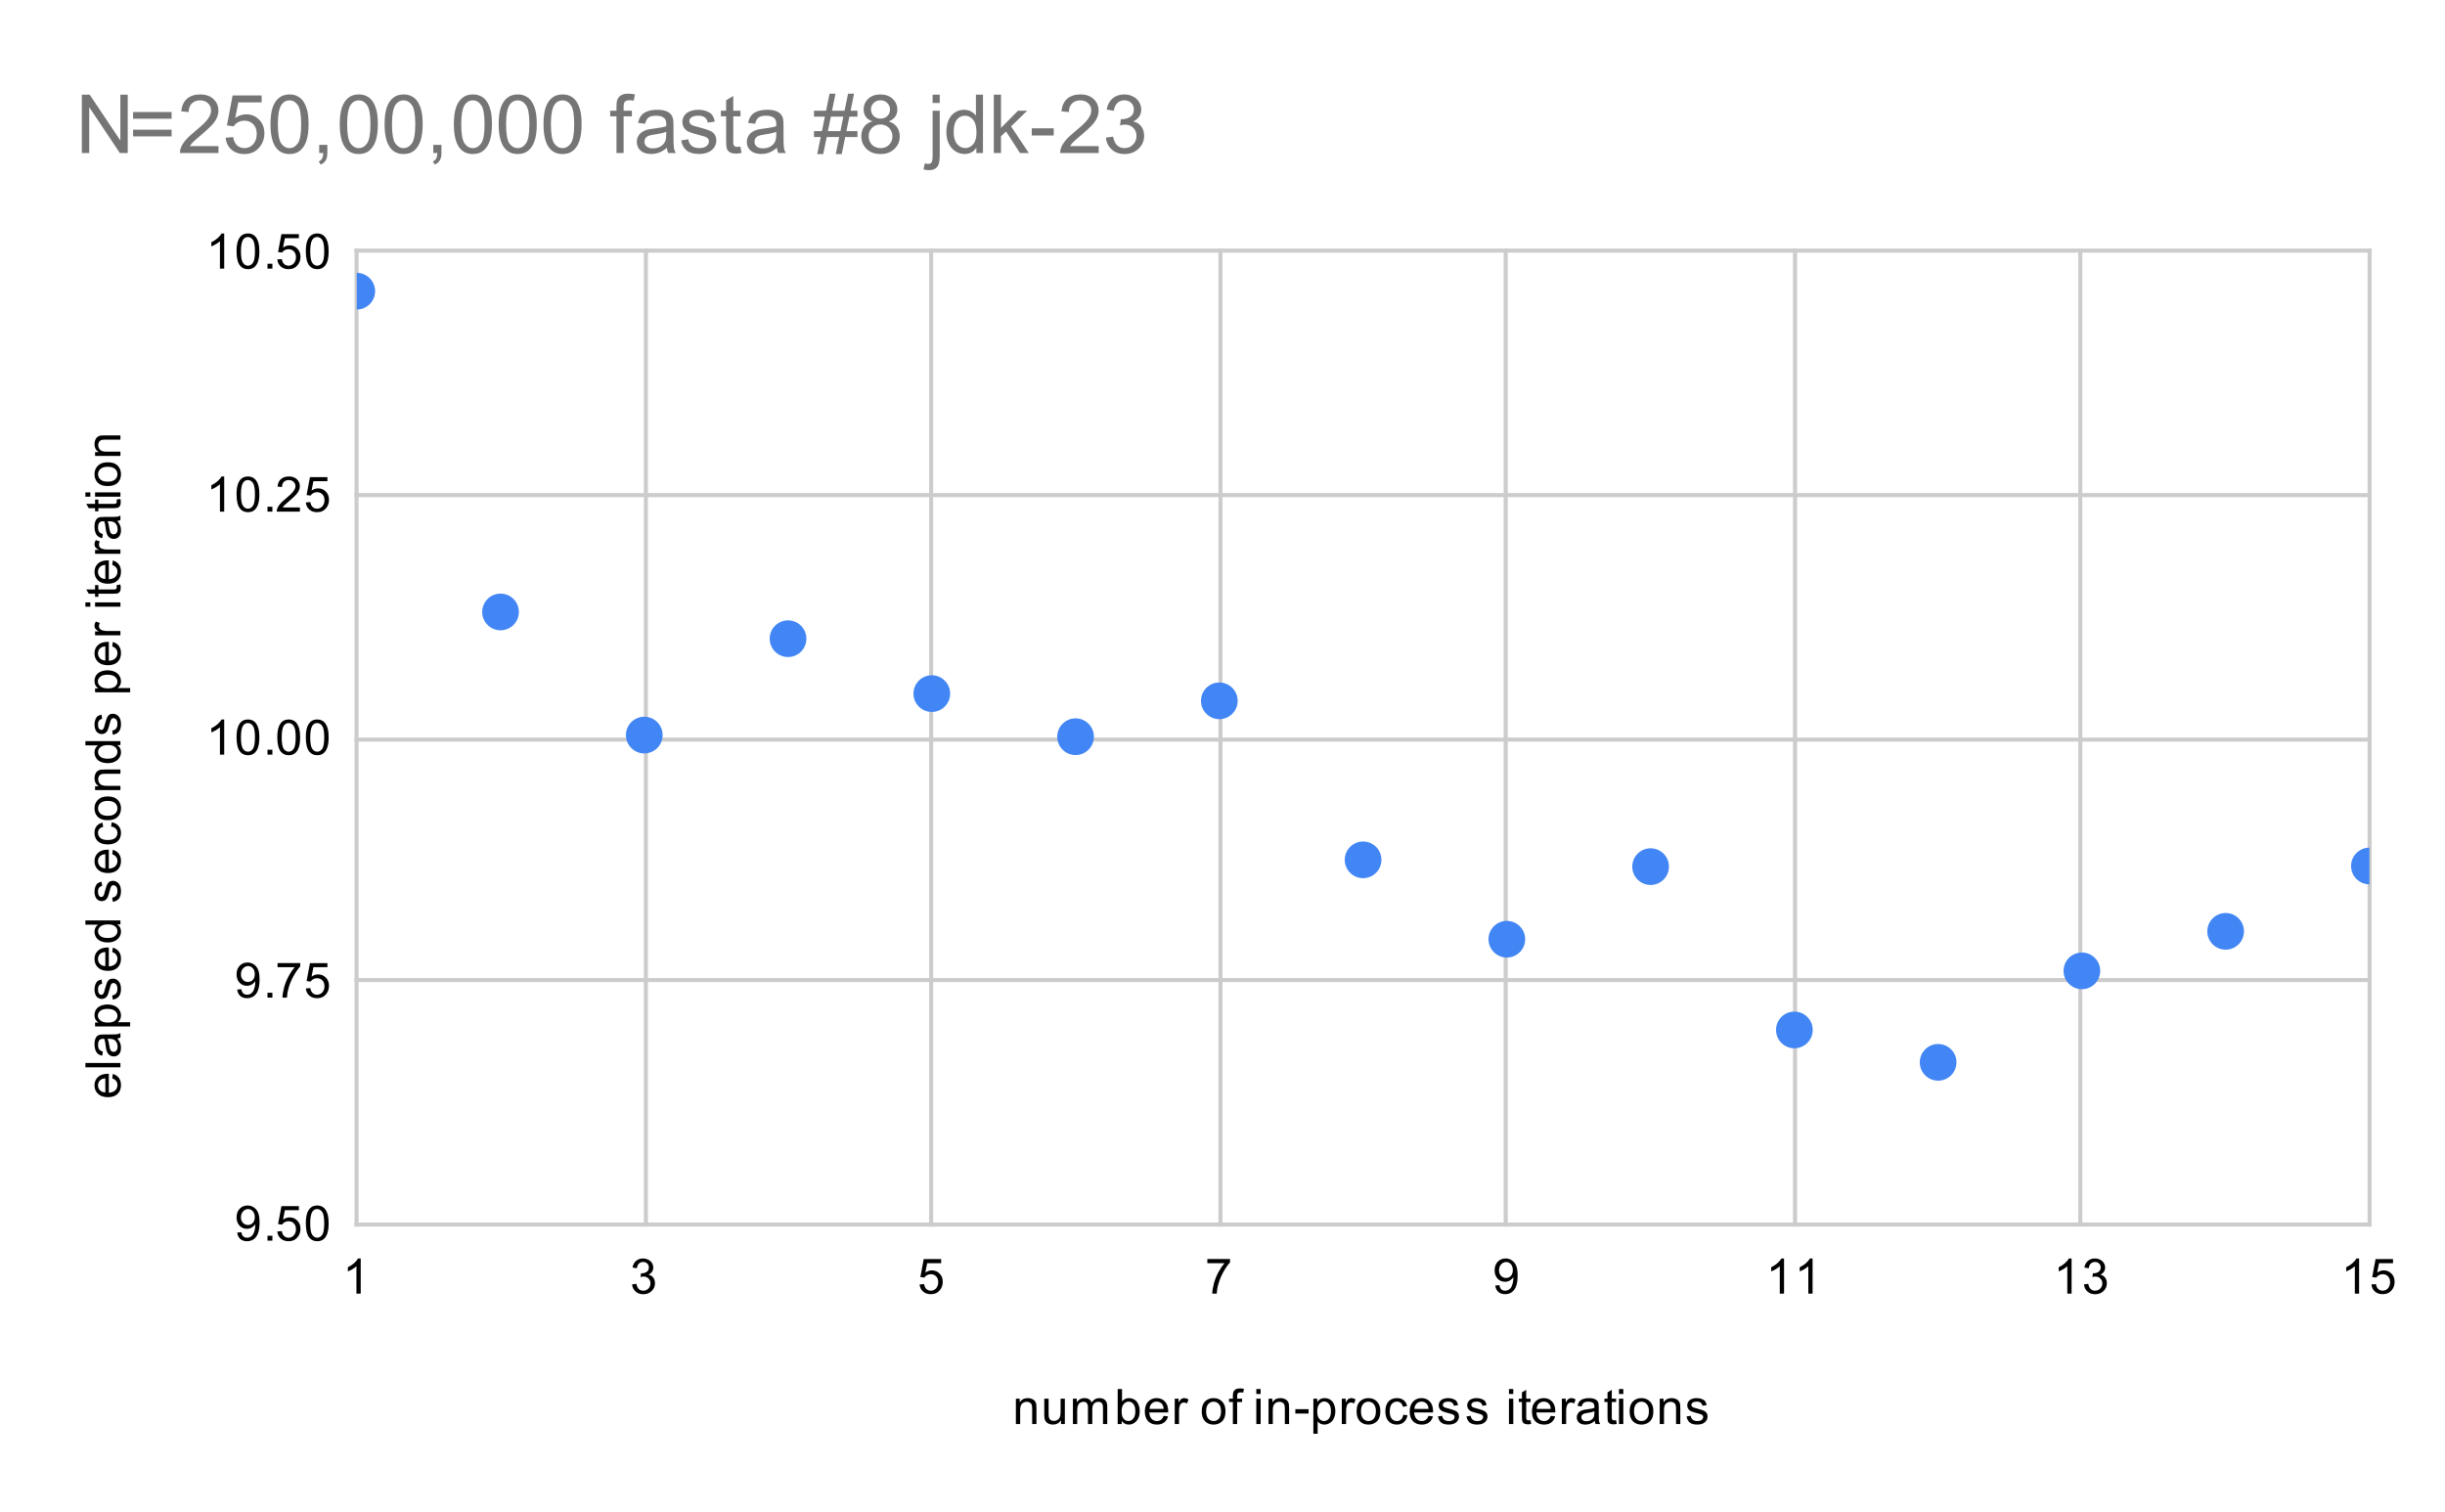 <svg version="1.1" viewBox="0.0 0.0 600.0 371.0" fill="none" stroke="none" stroke-linecap="square" stroke-miterlimit="10" width="600" height="371" xmlns:xlink="http://www.w3.org/1999/xlink" xmlns="http://www.w3.org/2000/svg"><path fill="#ffffff" d="M0 0L600.0 0L600.0 371.0L0 371.0L0 0Z" fill-rule="nonzero"/><path stroke="#cccccc" stroke-width="1.0" stroke-linecap="butt" d="M87.5 61.5L87.5 300.5" fill-rule="nonzero"/><path stroke="#cccccc" stroke-width="1.0" stroke-linecap="butt" d="M158.5 61.5L158.5 300.5" fill-rule="nonzero"/><path stroke="#cccccc" stroke-width="1.0" stroke-linecap="butt" d="M228.5 61.5L228.5 300.5" fill-rule="nonzero"/><path stroke="#cccccc" stroke-width="1.0" stroke-linecap="butt" d="M299.5 61.5L299.5 300.5" fill-rule="nonzero"/><path stroke="#cccccc" stroke-width="1.0" stroke-linecap="butt" d="M369.5 61.5L369.5 300.5" fill-rule="nonzero"/><path stroke="#cccccc" stroke-width="1.0" stroke-linecap="butt" d="M440.5 61.5L440.5 300.5" fill-rule="nonzero"/><path stroke="#cccccc" stroke-width="1.0" stroke-linecap="butt" d="M510.5 61.5L510.5 300.5" fill-rule="nonzero"/><path stroke="#cccccc" stroke-width="1.0" stroke-linecap="butt" d="M581.5 61.5L581.5 300.5" fill-rule="nonzero"/><path stroke="#cccccc" stroke-width="1.0" stroke-linecap="butt" d="M87.5 300.5L581.5 300.5" fill-rule="nonzero"/><path stroke="#cccccc" stroke-width="1.0" stroke-linecap="butt" d="M87.5 240.5L581.5 240.5" fill-rule="nonzero"/><path stroke="#cccccc" stroke-width="1.0" stroke-linecap="butt" d="M87.5 181.5L581.5 181.5" fill-rule="nonzero"/><path stroke="#cccccc" stroke-width="1.0" stroke-linecap="butt" d="M87.5 121.5L581.5 121.5" fill-rule="nonzero"/><path stroke="#cccccc" stroke-width="1.0" stroke-linecap="butt" d="M87.5 61.5L581.5 61.5" fill-rule="nonzero"/><path stroke="#000000" stroke-width="1.0" stroke-linecap="butt" stroke-opacity="0.0" d="M87.5 280.5L581.5 280.5" fill-rule="nonzero"/><path stroke="#000000" stroke-width="1.0" stroke-linecap="butt" stroke-opacity="0.0" d="M87.5 260.5L581.5 260.5" fill-rule="nonzero"/><path stroke="#000000" stroke-width="1.0" stroke-linecap="butt" stroke-opacity="0.0" d="M87.5 220.5L581.5 220.5" fill-rule="nonzero"/><path stroke="#000000" stroke-width="1.0" stroke-linecap="butt" stroke-opacity="0.0" d="M87.5 201.5L581.5 201.5" fill-rule="nonzero"/><path stroke="#000000" stroke-width="1.0" stroke-linecap="butt" stroke-opacity="0.0" d="M87.5 161.5L581.5 161.5" fill-rule="nonzero"/><path stroke="#000000" stroke-width="1.0" stroke-linecap="butt" stroke-opacity="0.0" d="M87.5 141.5L581.5 141.5" fill-rule="nonzero"/><path stroke="#000000" stroke-width="1.0" stroke-linecap="butt" stroke-opacity="0.0" d="M87.5 101.5L581.5 101.5" fill-rule="nonzero"/><path stroke="#000000" stroke-width="1.0" stroke-linecap="butt" stroke-opacity="0.0" d="M87.5 81.5L581.5 81.5" fill-rule="nonzero"/><clipPath id="id_0"><path d="M87.55 61.917L581.45 61.917L581.45 300.45L87.55 300.45L87.55 61.917Z" clip-rule="nonzero"/></clipPath><path fill="#4285f4" clip-path="url(#id_0)" d="M92.05 71.458C92.05 73.943 90.035 75.958 87.55 75.958C85.065 75.958 83.05 73.943 83.05 71.458C83.05 68.973 85.065 66.958 87.55 66.958C90.035 66.958 92.05 68.973 92.05 71.458Z" fill-rule="nonzero"/><path fill="#4285f4" clip-path="url(#id_0)" d="M127.329 150.174C127.329 152.659 125.314 154.674 122.829 154.674C120.343 154.674 118.329 152.659 118.329 150.174C118.329 147.689 120.343 145.674 122.829 145.674C125.314 145.674 127.329 147.689 127.329 150.174Z" fill-rule="nonzero"/><path fill="#4285f4" clip-path="url(#id_0)" d="M162.607 180.388C162.607 182.874 160.592 184.888 158.107 184.888C155.622 184.888 153.607 182.874 153.607 180.388C153.607 177.903 155.622 175.888 158.107 175.888C160.592 175.888 162.607 177.903 162.607 180.388Z" fill-rule="nonzero"/><path fill="#4285f4" clip-path="url(#id_0)" d="M197.886 156.734C197.886 159.219 195.871 161.234 193.386 161.234C190.9 161.234 188.886 159.219 188.886 156.734C188.886 154.248 190.9 152.234 193.386 152.234C195.871 152.234 197.886 154.248 197.886 156.734Z" fill-rule="nonzero"/><path fill="#4285f4" clip-path="url(#id_0)" d="M233.164 170.211C233.164 172.696 231.15 174.711 228.664 174.711C226.179 174.711 224.164 172.696 224.164 170.211C224.164 167.726 226.179 165.711 228.664 165.711C231.15 165.711 233.164 167.726 233.164 170.211Z" fill-rule="nonzero"/><path fill="#4285f4" clip-path="url(#id_0)" d="M268.443 180.786C268.443 183.271 266.428 185.286 263.943 185.286C261.458 185.286 259.443 183.271 259.443 180.786C259.443 178.3 261.458 176.286 263.943 176.286C266.428 176.286 268.443 178.3 268.443 180.786Z" fill-rule="nonzero"/><path fill="#4285f4" clip-path="url(#id_0)" d="M303.721 171.983C303.721 174.468 301.707 176.483 299.221 176.483C296.736 176.483 294.721 174.468 294.721 171.983C294.721 169.497 296.736 167.483 299.221 167.483C301.707 167.483 303.721 169.497 303.721 171.983Z" fill-rule="nonzero"/><path fill="#4285f4" clip-path="url(#id_0)" d="M339.0 211.0C339.0 213.485 336.985 215.5 334.5 215.5C332.015 215.5 330.0 213.485 330.0 211.0C330.0 208.515 332.015 206.5 334.5 206.5C336.985 206.5 339.0 208.515 339.0 211.0Z" fill-rule="nonzero"/><path fill="#4285f4" clip-path="url(#id_0)" d="M374.279 230.48C374.279 232.965 372.264 234.98 369.779 234.98C367.293 234.98 365.279 232.965 365.279 230.48C365.279 227.995 367.293 225.98 369.779 225.98C372.264 225.98 374.279 227.995 374.279 230.48Z" fill-rule="nonzero"/><path fill="#4285f4" clip-path="url(#id_0)" d="M409.557 212.67C409.557 215.155 407.542 217.17 405.057 217.17C402.572 217.17 400.557 215.155 400.557 212.67C400.557 210.184 402.572 208.17 405.057 208.17C407.542 208.17 409.557 210.184 409.557 212.67Z" fill-rule="nonzero"/><path fill="#4285f4" clip-path="url(#id_0)" d="M444.836 252.743C444.836 255.229 442.821 257.243 440.336 257.243C437.85 257.243 435.836 255.229 435.836 252.743C435.836 250.258 437.85 248.243 440.336 248.243C442.821 248.243 444.836 250.258 444.836 252.743Z" fill-rule="nonzero"/><path fill="#4285f4" clip-path="url(#id_0)" d="M480.114 260.694C480.114 263.18 478.1 265.194 475.614 265.194C473.129 265.194 471.114 263.18 471.114 260.694C471.114 258.209 473.129 256.194 475.614 256.194C478.1 256.194 480.114 258.209 480.114 260.694Z" fill-rule="nonzero"/><path fill="#4285f4" clip-path="url(#id_0)" d="M515.393 238.248C515.393 240.733 513.378 242.748 510.893 242.748C508.408 242.748 506.393 240.733 506.393 238.248C506.393 235.763 508.408 233.748 510.893 233.748C513.378 233.748 515.393 235.763 515.393 238.248Z" fill-rule="nonzero"/><path fill="#4285f4" clip-path="url(#id_0)" d="M550.671 228.549C550.671 231.035 548.657 233.049 546.171 233.049C543.686 233.049 541.671 231.035 541.671 228.549C541.671 226.064 543.686 224.049 546.171 224.049C548.657 224.049 550.671 226.064 550.671 228.549Z" fill-rule="nonzero"/><path fill="#4285f4" clip-path="url(#id_0)" d="M585.95 212.511C585.95 214.996 583.935 217.011 581.45 217.011C578.965 217.011 576.95 214.996 576.95 212.511C576.95 210.025 578.965 208.011 581.45 208.011C583.935 208.011 585.95 210.025 585.95 212.511Z" fill-rule="nonzero"/><path fill="#000000" d="M249.297 349.45L249.297 343.231L250.234 343.231L250.234 344.106Q250.922 343.091 252.219 343.091Q252.781 343.091 253.25 343.294Q253.734 343.497 253.969 343.825Q254.203 344.153 254.297 344.591Q254.344 344.887 254.344 345.622L254.344 349.45L253.297 349.45L253.297 345.669Q253.297 345.012 253.172 344.7Q253.047 344.387 252.734 344.2Q252.422 343.997 252.0 343.997Q251.328 343.997 250.828 344.434Q250.344 344.856 250.344 346.044L250.344 349.45L249.297 349.45ZM260.375 349.45L260.375 348.528Q259.641 349.591 258.391 349.591Q257.844 349.591 257.359 349.387Q256.891 349.169 256.656 348.856Q256.422 348.528 256.328 348.059Q256.266 347.762 256.266 347.075L256.266 343.231L257.328 343.231L257.328 346.684Q257.328 347.497 257.391 347.794Q257.484 348.2 257.797 348.45Q258.125 348.684 258.609 348.684Q259.078 348.684 259.484 348.45Q259.906 348.2 260.078 347.778Q260.266 347.356 260.266 346.559L260.266 343.231L261.312 343.231L261.312 349.45L260.375 349.45ZM263.297 349.45L263.297 343.231L264.234 343.231L264.234 344.106Q264.531 343.637 265.016 343.372Q265.5 343.091 266.125 343.091Q266.812 343.091 267.25 343.372Q267.703 343.653 267.875 344.169Q268.625 343.091 269.797 343.091Q270.734 343.091 271.219 343.606Q271.719 344.106 271.719 345.184L271.719 349.45L270.672 349.45L270.672 345.528Q270.672 344.903 270.562 344.622Q270.469 344.341 270.203 344.169Q269.938 343.997 269.562 343.997Q268.906 343.997 268.469 344.434Q268.047 344.872 268.047 345.841L268.047 349.45L266.984 349.45L266.984 345.403Q266.984 344.7 266.719 344.356Q266.469 343.997 265.891 343.997Q265.438 343.997 265.062 344.231Q264.688 344.466 264.516 344.919Q264.344 345.372 264.344 346.216L264.344 349.45L263.297 349.45ZM275.266 349.45L274.281 349.45L274.281 340.856L275.344 340.856L275.344 343.919Q276.016 343.091 277.047 343.091Q277.625 343.091 278.125 343.325Q278.641 343.544 278.969 343.966Q279.312 344.387 279.5 344.981Q279.688 345.575 279.688 346.247Q279.688 347.841 278.891 348.716Q278.094 349.591 277.0 349.591Q275.891 349.591 275.266 348.669L275.266 349.45ZM275.25 346.294Q275.25 347.403 275.562 347.903Q276.062 348.716 276.906 348.716Q277.594 348.716 278.094 348.122Q278.609 347.528 278.609 346.325Q278.609 345.106 278.125 344.528Q277.641 343.95 276.953 343.95Q276.266 343.95 275.75 344.559Q275.25 345.153 275.25 346.294ZM285.547 347.45L286.641 347.575Q286.391 348.528 285.688 349.059Q284.984 349.591 283.906 349.591Q282.547 349.591 281.734 348.747Q280.938 347.903 280.938 346.387Q280.938 344.825 281.75 343.966Q282.562 343.091 283.844 343.091Q285.094 343.091 285.875 343.934Q286.672 344.778 286.672 346.325Q286.672 346.419 286.672 346.606L282.031 346.606Q282.094 347.637 282.609 348.184Q283.125 348.716 283.906 348.716Q284.484 348.716 284.891 348.419Q285.312 348.106 285.547 347.45ZM282.094 345.747L285.562 345.747Q285.5 344.95 285.172 344.559Q284.656 343.95 283.859 343.95Q283.125 343.95 282.625 344.434Q282.141 344.919 282.094 345.747ZM288.281 349.45L288.281 343.231L289.234 343.231L289.234 344.169Q289.594 343.512 289.891 343.309Q290.203 343.091 290.578 343.091Q291.109 343.091 291.656 343.419L291.297 344.403Q290.906 344.169 290.531 344.169Q290.172 344.169 289.891 344.387Q289.625 344.591 289.516 344.966Q289.328 345.528 289.328 346.184L289.328 349.45L288.281 349.45ZM294.906 346.341Q294.906 344.606 295.859 343.778Q296.656 343.091 297.812 343.091Q299.094 343.091 299.906 343.934Q300.734 344.762 300.734 346.247Q300.734 347.45 300.375 348.137Q300.016 348.825 299.312 349.216Q298.625 349.591 297.812 349.591Q296.516 349.591 295.703 348.762Q294.906 347.919 294.906 346.341ZM295.984 346.341Q295.984 347.528 296.5 348.122Q297.031 348.716 297.812 348.716Q298.609 348.716 299.125 348.122Q299.641 347.528 299.641 346.309Q299.641 345.153 299.109 344.559Q298.594 343.966 297.812 343.966Q297.031 343.966 296.5 344.559Q295.984 345.137 295.984 346.341ZM302.547 349.45L302.547 344.044L301.609 344.044L301.609 343.231L302.547 343.231L302.547 342.559Q302.547 341.934 302.656 341.637Q302.812 341.216 303.188 340.966Q303.578 340.716 304.266 340.716Q304.719 340.716 305.25 340.825L305.094 341.731Q304.766 341.684 304.469 341.684Q303.984 341.684 303.781 341.887Q303.594 342.091 303.594 342.653L303.594 343.231L304.812 343.231L304.812 344.044L303.594 344.044L303.594 349.45L302.547 349.45ZM308.297 342.075L308.297 340.856L309.359 340.856L309.359 342.075L308.297 342.075ZM308.297 349.45L308.297 343.231L309.359 343.231L309.359 349.45L308.297 349.45ZM311.297 349.45L311.297 343.231L312.234 343.231L312.234 344.106Q312.922 343.091 314.219 343.091Q314.781 343.091 315.25 343.294Q315.734 343.497 315.969 343.825Q316.203 344.153 316.297 344.591Q316.344 344.887 316.344 345.622L316.344 349.45L315.297 349.45L315.297 345.669Q315.297 345.012 315.172 344.7Q315.047 344.387 314.734 344.2Q314.422 343.997 314.0 343.997Q313.328 343.997 312.828 344.434Q312.344 344.856 312.344 346.044L312.344 349.45L311.297 349.45ZM317.875 346.872L317.875 345.809L321.125 345.809L321.125 346.872L317.875 346.872ZM322.297 351.841L322.297 343.231L323.25 343.231L323.25 344.028Q323.594 343.559 324.016 343.325Q324.453 343.091 325.062 343.091Q325.859 343.091 326.469 343.497Q327.078 343.903 327.375 344.653Q327.688 345.403 327.688 346.294Q327.688 347.247 327.344 348.012Q327.016 348.778 326.359 349.184Q325.703 349.591 324.984 349.591Q324.453 349.591 324.031 349.372Q323.609 349.137 323.344 348.809L323.344 351.841L322.297 351.841ZM323.25 346.372Q323.25 347.575 323.734 348.153Q324.219 348.716 324.906 348.716Q325.609 348.716 326.109 348.122Q326.609 347.528 326.609 346.278Q326.609 345.091 326.125 344.512Q325.641 343.919 324.953 343.919Q324.281 343.919 323.766 344.544Q323.25 345.169 323.25 346.372ZM329.281 349.45L329.281 343.231L330.234 343.231L330.234 344.169Q330.594 343.512 330.891 343.309Q331.203 343.091 331.578 343.091Q332.109 343.091 332.656 343.419L332.297 344.403Q331.906 344.169 331.531 344.169Q331.172 344.169 330.891 344.387Q330.625 344.591 330.516 344.966Q330.328 345.528 330.328 346.184L330.328 349.45L329.281 349.45ZM332.906 346.341Q332.906 344.606 333.859 343.778Q334.656 343.091 335.812 343.091Q337.094 343.091 337.906 343.934Q338.734 344.762 338.734 346.247Q338.734 347.45 338.375 348.137Q338.016 348.825 337.312 349.216Q336.625 349.591 335.812 349.591Q334.516 349.591 333.703 348.762Q332.906 347.919 332.906 346.341ZM333.984 346.341Q333.984 347.528 334.5 348.122Q335.031 348.716 335.812 348.716Q336.609 348.716 337.125 348.122Q337.641 347.528 337.641 346.309Q337.641 345.153 337.109 344.559Q336.594 343.966 335.812 343.966Q335.031 343.966 334.5 344.559Q333.984 345.137 333.984 346.341ZM344.359 347.169L345.391 347.309Q345.219 348.372 344.516 348.981Q343.812 349.591 342.797 349.591Q341.516 349.591 340.734 348.762Q339.969 347.919 339.969 346.356Q339.969 345.356 340.297 344.606Q340.641 343.841 341.312 343.466Q342.0 343.091 342.812 343.091Q343.812 343.091 344.453 343.606Q345.109 344.106 345.297 345.059L344.266 345.216Q344.125 344.591 343.75 344.278Q343.375 343.95 342.844 343.95Q342.047 343.95 341.547 344.528Q341.047 345.091 341.047 346.325Q341.047 347.591 341.531 348.153Q342.016 348.716 342.781 348.716Q343.406 348.716 343.812 348.341Q344.234 347.966 344.359 347.169ZM350.547 347.45L351.641 347.575Q351.391 348.528 350.688 349.059Q349.984 349.591 348.906 349.591Q347.547 349.591 346.734 348.747Q345.938 347.903 345.938 346.387Q345.938 344.825 346.75 343.966Q347.562 343.091 348.844 343.091Q350.094 343.091 350.875 343.934Q351.672 344.778 351.672 346.325Q351.672 346.419 351.672 346.606L347.031 346.606Q347.094 347.637 347.609 348.184Q348.125 348.716 348.906 348.716Q349.484 348.716 349.891 348.419Q350.312 348.106 350.547 347.45ZM347.094 345.747L350.562 345.747Q350.5 344.95 350.172 344.559Q349.656 343.95 348.859 343.95Q348.125 343.95 347.625 344.434Q347.141 344.919 347.094 345.747ZM352.875 347.591L353.906 347.434Q354.0 348.059 354.391 348.387Q354.797 348.716 355.531 348.716Q356.25 348.716 356.594 348.434Q356.953 348.137 356.953 347.731Q356.953 347.372 356.641 347.169Q356.422 347.028 355.562 346.809Q354.406 346.512 353.953 346.309Q353.516 346.091 353.281 345.716Q353.047 345.341 353.047 344.872Q353.047 344.466 353.234 344.106Q353.422 343.747 353.75 343.512Q354.0 343.341 354.422 343.216Q354.844 343.091 355.344 343.091Q356.062 343.091 356.609 343.309Q357.172 343.512 357.438 343.872Q357.703 344.231 357.797 344.825L356.766 344.966Q356.703 344.497 356.359 344.231Q356.031 343.95 355.406 343.95Q354.688 343.95 354.375 344.2Q354.062 344.434 354.062 344.762Q354.062 344.966 354.188 345.122Q354.328 345.294 354.594 345.403Q354.75 345.466 355.531 345.669Q356.656 345.981 357.094 346.169Q357.531 346.356 357.781 346.716Q358.031 347.075 358.031 347.622Q358.031 348.153 357.719 348.622Q357.422 349.075 356.844 349.341Q356.266 349.591 355.531 349.591Q354.312 349.591 353.672 349.091Q353.047 348.575 352.875 347.591ZM359.875 347.591L360.906 347.434Q361.0 348.059 361.391 348.387Q361.797 348.716 362.531 348.716Q363.25 348.716 363.594 348.434Q363.953 348.137 363.953 347.731Q363.953 347.372 363.641 347.169Q363.422 347.028 362.562 346.809Q361.406 346.512 360.953 346.309Q360.516 346.091 360.281 345.716Q360.047 345.341 360.047 344.872Q360.047 344.466 360.234 344.106Q360.422 343.747 360.75 343.512Q361.0 343.341 361.422 343.216Q361.844 343.091 362.344 343.091Q363.062 343.091 363.609 343.309Q364.172 343.512 364.438 343.872Q364.703 344.231 364.797 344.825L363.766 344.966Q363.703 344.497 363.359 344.231Q363.031 343.95 362.406 343.95Q361.688 343.95 361.375 344.2Q361.062 344.434 361.062 344.762Q361.062 344.966 361.188 345.122Q361.328 345.294 361.594 345.403Q361.75 345.466 362.531 345.669Q363.656 345.981 364.094 346.169Q364.531 346.356 364.781 346.716Q365.031 347.075 365.031 347.622Q365.031 348.153 364.719 348.622Q364.422 349.075 363.844 349.341Q363.266 349.591 362.531 349.591Q361.312 349.591 360.672 349.091Q360.047 348.575 359.875 347.591ZM370.297 342.075L370.297 340.856L371.359 340.856L371.359 342.075L370.297 342.075ZM370.297 349.45L370.297 343.231L371.359 343.231L371.359 349.45L370.297 349.45ZM375.594 348.512L375.75 349.434Q375.297 349.528 374.953 349.528Q374.375 349.528 374.062 349.356Q373.75 349.169 373.609 348.872Q373.484 348.575 373.484 347.622L373.484 344.044L372.719 344.044L372.719 343.231L373.484 343.231L373.484 341.684L374.531 341.059L374.531 343.231L375.594 343.231L375.594 344.044L374.531 344.044L374.531 347.684Q374.531 348.137 374.578 348.262Q374.641 348.387 374.766 348.466Q374.891 348.544 375.125 348.544Q375.312 348.544 375.594 348.512ZM380.547 347.45L381.641 347.575Q381.391 348.528 380.688 349.059Q379.984 349.591 378.906 349.591Q377.547 349.591 376.734 348.747Q375.938 347.903 375.938 346.387Q375.938 344.825 376.75 343.966Q377.562 343.091 378.844 343.091Q380.094 343.091 380.875 343.934Q381.672 344.778 381.672 346.325Q381.672 346.419 381.672 346.606L377.031 346.606Q377.094 347.637 377.609 348.184Q378.125 348.716 378.906 348.716Q379.484 348.716 379.891 348.419Q380.312 348.106 380.547 347.45ZM377.094 345.747L380.562 345.747Q380.5 344.95 380.172 344.559Q379.656 343.95 378.859 343.95Q378.125 343.95 377.625 344.434Q377.141 344.919 377.094 345.747ZM383.281 349.45L383.281 343.231L384.234 343.231L384.234 344.169Q384.594 343.512 384.891 343.309Q385.203 343.091 385.578 343.091Q386.109 343.091 386.656 343.419L386.297 344.403Q385.906 344.169 385.531 344.169Q385.172 344.169 384.891 344.387Q384.625 344.591 384.516 344.966Q384.328 345.528 384.328 346.184L384.328 349.45L383.281 349.45ZM391.359 348.684Q390.766 349.184 390.219 349.387Q389.688 349.591 389.062 349.591Q388.031 349.591 387.484 349.091Q386.938 348.591 386.938 347.809Q386.938 347.356 387.141 346.981Q387.344 346.591 387.688 346.372Q388.031 346.137 388.453 346.028Q388.75 345.934 389.391 345.856Q390.656 345.716 391.266 345.497Q391.266 345.278 391.266 345.231Q391.266 344.575 390.969 344.309Q390.562 343.966 389.766 343.966Q389.031 343.966 388.672 344.231Q388.312 344.481 388.141 345.137L387.109 344.997Q387.25 344.341 387.578 343.934Q387.906 343.528 388.516 343.309Q389.125 343.091 389.922 343.091Q390.719 343.091 391.219 343.278Q391.719 343.466 391.953 343.747Q392.188 344.028 392.281 344.466Q392.328 344.731 392.328 345.434L392.328 346.841Q392.328 348.309 392.391 348.7Q392.469 349.091 392.672 349.45L391.562 349.45Q391.406 349.122 391.359 348.684ZM391.266 346.325Q390.688 346.559 389.547 346.731Q388.891 346.825 388.625 346.95Q388.359 347.059 388.203 347.278Q388.062 347.497 388.062 347.778Q388.062 348.2 388.375 348.481Q388.703 348.762 389.312 348.762Q389.922 348.762 390.391 348.497Q390.875 348.231 391.094 347.762Q391.266 347.403 391.266 346.716L391.266 346.325ZM396.594 348.512L396.75 349.434Q396.297 349.528 395.953 349.528Q395.375 349.528 395.062 349.356Q394.75 349.169 394.609 348.872Q394.484 348.575 394.484 347.622L394.484 344.044L393.719 344.044L393.719 343.231L394.484 343.231L394.484 341.684L395.531 341.059L395.531 343.231L396.594 343.231L396.594 344.044L395.531 344.044L395.531 347.684Q395.531 348.137 395.578 348.262Q395.641 348.387 395.766 348.466Q395.891 348.544 396.125 348.544Q396.312 348.544 396.594 348.512ZM397.297 342.075L397.297 340.856L398.359 340.856L398.359 342.075L397.297 342.075ZM397.297 349.45L397.297 343.231L398.359 343.231L398.359 349.45L397.297 349.45ZM399.906 346.341Q399.906 344.606 400.859 343.778Q401.656 343.091 402.812 343.091Q404.094 343.091 404.906 343.934Q405.734 344.762 405.734 346.247Q405.734 347.45 405.375 348.137Q405.016 348.825 404.312 349.216Q403.625 349.591 402.812 349.591Q401.516 349.591 400.703 348.762Q399.906 347.919 399.906 346.341ZM400.984 346.341Q400.984 347.528 401.5 348.122Q402.031 348.716 402.812 348.716Q403.609 348.716 404.125 348.122Q404.641 347.528 404.641 346.309Q404.641 345.153 404.109 344.559Q403.594 343.966 402.812 343.966Q402.031 343.966 401.5 344.559Q400.984 345.137 400.984 346.341ZM407.297 349.45L407.297 343.231L408.234 343.231L408.234 344.106Q408.922 343.091 410.219 343.091Q410.781 343.091 411.25 343.294Q411.734 343.497 411.969 343.825Q412.203 344.153 412.297 344.591Q412.344 344.887 412.344 345.622L412.344 349.45L411.297 349.45L411.297 345.669Q411.297 345.012 411.172 344.7Q411.047 344.387 410.734 344.2Q410.422 343.997 410.0 343.997Q409.328 343.997 408.828 344.434Q408.344 344.856 408.344 346.044L408.344 349.45L407.297 349.45ZM413.875 347.591L414.906 347.434Q415.0 348.059 415.391 348.387Q415.797 348.716 416.531 348.716Q417.25 348.716 417.594 348.434Q417.953 348.137 417.953 347.731Q417.953 347.372 417.641 347.169Q417.422 347.028 416.562 346.809Q415.406 346.512 414.953 346.309Q414.516 346.091 414.281 345.716Q414.047 345.341 414.047 344.872Q414.047 344.466 414.234 344.106Q414.422 343.747 414.75 343.512Q415.0 343.341 415.422 343.216Q415.844 343.091 416.344 343.091Q417.062 343.091 417.609 343.309Q418.172 343.512 418.438 343.872Q418.703 344.231 418.797 344.825L417.766 344.966Q417.703 344.497 417.359 344.231Q417.031 343.95 416.406 343.95Q415.688 343.95 415.375 344.2Q415.062 344.434 415.062 344.762Q415.062 344.966 415.188 345.122Q415.328 345.294 415.594 345.403Q415.75 345.466 416.531 345.669Q417.656 345.981 418.094 346.169Q418.531 346.356 418.781 346.716Q419.031 347.075 419.031 347.622Q419.031 348.153 418.719 348.622Q418.422 349.075 417.844 349.341Q417.266 349.591 416.531 349.591Q415.312 349.591 414.672 349.091Q414.047 348.575 413.875 347.591Z" fill-rule="nonzero"/><path fill="#000000" d="M27.55 264.636L27.675 263.543Q28.628 263.793 29.159 264.496Q29.691 265.199 29.691 266.277Q29.691 267.636 28.847 268.449Q28.003 269.246 26.488 269.246Q24.925 269.246 24.066 268.433Q23.191 267.621 23.191 266.34Q23.191 265.09 24.034 264.308Q24.878 263.511 26.425 263.511Q26.519 263.511 26.706 263.511L26.706 268.152Q27.738 268.09 28.284 267.574Q28.816 267.058 28.816 266.277Q28.816 265.699 28.519 265.293Q28.206 264.871 27.55 264.636ZM25.847 268.09L25.847 264.621Q25.05 264.683 24.659 265.011Q24.05 265.527 24.05 266.324Q24.05 267.058 24.534 267.558Q25.019 268.043 25.847 268.09ZM29.55 261.918L20.956 261.918L20.956 260.855L29.55 260.855L29.55 261.918ZM28.784 254.824Q29.284 255.418 29.488 255.965Q29.691 256.496 29.691 257.121Q29.691 258.152 29.191 258.699Q28.691 259.246 27.909 259.246Q27.456 259.246 27.081 259.043Q26.691 258.84 26.472 258.496Q26.238 258.152 26.128 257.73Q26.034 257.433 25.956 256.793Q25.816 255.527 25.597 254.918Q25.378 254.918 25.331 254.918Q24.675 254.918 24.409 255.215Q24.066 255.621 24.066 256.418Q24.066 257.152 24.331 257.511Q24.581 257.871 25.238 258.043L25.097 259.074Q24.441 258.933 24.034 258.605Q23.628 258.277 23.409 257.668Q23.191 257.058 23.191 256.261Q23.191 255.465 23.378 254.965Q23.566 254.465 23.847 254.23Q24.128 253.996 24.566 253.902Q24.831 253.855 25.534 253.855L26.941 253.855Q28.409 253.855 28.8 253.793Q29.191 253.715 29.55 253.511L29.55 254.621Q29.222 254.777 28.784 254.824ZM26.425 254.918Q26.659 255.496 26.831 256.636Q26.925 257.293 27.05 257.558Q27.159 257.824 27.378 257.98Q27.597 258.121 27.878 258.121Q28.3 258.121 28.581 257.808Q28.863 257.48 28.863 256.871Q28.863 256.261 28.597 255.793Q28.331 255.308 27.863 255.09Q27.503 254.918 26.816 254.918L26.425 254.918ZM31.941 251.886L23.331 251.886L23.331 250.933L24.128 250.933Q23.659 250.59 23.425 250.168Q23.191 249.73 23.191 249.121Q23.191 248.324 23.597 247.715Q24.003 247.105 24.753 246.808Q25.503 246.496 26.394 246.496Q27.347 246.496 28.113 246.84Q28.878 247.168 29.284 247.824Q29.691 248.48 29.691 249.199Q29.691 249.73 29.472 250.152Q29.238 250.574 28.909 250.84L31.941 250.84L31.941 251.886ZM26.472 250.933Q27.675 250.933 28.253 250.449Q28.816 249.965 28.816 249.277Q28.816 248.574 28.222 248.074Q27.628 247.574 26.378 247.574Q25.191 247.574 24.613 248.058Q24.019 248.543 24.019 249.23Q24.019 249.902 24.644 250.418Q25.269 250.933 26.472 250.933ZM27.691 245.308L27.534 244.277Q28.159 244.183 28.488 243.793Q28.816 243.386 28.816 242.652Q28.816 241.933 28.534 241.59Q28.238 241.23 27.831 241.23Q27.472 241.23 27.269 241.543Q27.128 241.761 26.909 242.621Q26.613 243.777 26.409 244.23Q26.191 244.668 25.816 244.902Q25.441 245.136 24.972 245.136Q24.566 245.136 24.206 244.949Q23.847 244.761 23.613 244.433Q23.441 244.183 23.316 243.761Q23.191 243.34 23.191 242.84Q23.191 242.121 23.409 241.574Q23.613 241.011 23.972 240.746Q24.331 240.48 24.925 240.386L25.066 241.418Q24.597 241.48 24.331 241.824Q24.05 242.152 24.05 242.777Q24.05 243.496 24.3 243.808Q24.534 244.121 24.863 244.121Q25.066 244.121 25.222 243.996Q25.394 243.855 25.503 243.59Q25.566 243.433 25.769 242.652Q26.081 241.527 26.269 241.09Q26.456 240.652 26.816 240.402Q27.175 240.152 27.722 240.152Q28.253 240.152 28.722 240.465Q29.175 240.761 29.441 241.34Q29.691 241.918 29.691 242.652Q29.691 243.871 29.191 244.511Q28.675 245.136 27.691 245.308ZM27.55 233.636L27.675 232.543Q28.628 232.793 29.159 233.496Q29.691 234.199 29.691 235.277Q29.691 236.636 28.847 237.449Q28.003 238.246 26.488 238.246Q24.925 238.246 24.066 237.433Q23.191 236.621 23.191 235.34Q23.191 234.09 24.034 233.308Q24.878 232.511 26.425 232.511Q26.519 232.511 26.706 232.511L26.706 237.152Q27.738 237.09 28.284 236.574Q28.816 236.058 28.816 235.277Q28.816 234.699 28.519 234.293Q28.206 233.871 27.55 233.636ZM25.847 237.09L25.847 233.621Q25.05 233.683 24.659 234.011Q24.05 234.527 24.05 235.324Q24.05 236.058 24.534 236.558Q25.019 237.043 25.847 237.09ZM29.55 226.855L28.769 226.855Q29.691 227.449 29.691 228.59Q29.691 229.34 29.284 229.965Q28.863 230.59 28.128 230.933Q27.394 231.277 26.441 231.277Q25.519 231.277 24.753 230.965Q23.988 230.652 23.597 230.027Q23.191 229.402 23.191 228.636Q23.191 228.074 23.425 227.636Q23.659 227.199 24.034 226.918L20.956 226.918L20.956 225.871L29.55 225.871L29.55 226.855ZM26.441 230.183Q27.644 230.183 28.238 229.683Q28.816 229.183 28.816 228.496Q28.816 227.808 28.253 227.324Q27.691 226.84 26.534 226.84Q25.253 226.84 24.659 227.34Q24.066 227.824 24.066 228.543Q24.066 229.246 24.644 229.715Q25.206 230.183 26.441 230.183ZM27.691 221.308L27.534 220.277Q28.159 220.183 28.488 219.793Q28.816 219.386 28.816 218.652Q28.816 217.933 28.534 217.59Q28.238 217.23 27.831 217.23Q27.472 217.23 27.269 217.543Q27.128 217.761 26.909 218.621Q26.613 219.777 26.409 220.23Q26.191 220.668 25.816 220.902Q25.441 221.136 24.972 221.136Q24.566 221.136 24.206 220.949Q23.847 220.761 23.613 220.433Q23.441 220.183 23.316 219.761Q23.191 219.34 23.191 218.84Q23.191 218.121 23.409 217.574Q23.613 217.011 23.972 216.746Q24.331 216.48 24.925 216.386L25.066 217.418Q24.597 217.48 24.331 217.824Q24.05 218.152 24.05 218.777Q24.05 219.496 24.3 219.808Q24.534 220.121 24.863 220.121Q25.066 220.121 25.222 219.996Q25.394 219.855 25.503 219.59Q25.566 219.433 25.769 218.652Q26.081 217.527 26.269 217.09Q26.456 216.652 26.816 216.402Q27.175 216.152 27.722 216.152Q28.253 216.152 28.722 216.465Q29.175 216.761 29.441 217.34Q29.691 217.918 29.691 218.652Q29.691 219.871 29.191 220.511Q28.675 221.136 27.691 221.308ZM27.55 209.636L27.675 208.543Q28.628 208.793 29.159 209.496Q29.691 210.199 29.691 211.277Q29.691 212.636 28.847 213.449Q28.003 214.246 26.488 214.246Q24.925 214.246 24.066 213.433Q23.191 212.621 23.191 211.34Q23.191 210.09 24.034 209.308Q24.878 208.511 26.425 208.511Q26.519 208.511 26.706 208.511L26.706 213.152Q27.738 213.09 28.284 212.574Q28.816 212.058 28.816 211.277Q28.816 210.699 28.519 210.293Q28.206 209.871 27.55 209.636ZM25.847 213.09L25.847 209.621Q25.05 209.683 24.659 210.011Q24.05 210.527 24.05 211.324Q24.05 212.058 24.534 212.558Q25.019 213.043 25.847 213.09ZM27.269 202.824L27.409 201.793Q28.472 201.965 29.081 202.668Q29.691 203.371 29.691 204.386Q29.691 205.668 28.863 206.449Q28.019 207.215 26.456 207.215Q25.456 207.215 24.706 206.886Q23.941 206.543 23.566 205.871Q23.191 205.183 23.191 204.371Q23.191 203.371 23.706 202.73Q24.206 202.074 25.159 201.886L25.316 202.918Q24.691 203.058 24.378 203.433Q24.05 203.808 24.05 204.34Q24.05 205.136 24.628 205.636Q25.191 206.136 26.425 206.136Q27.691 206.136 28.253 205.652Q28.816 205.168 28.816 204.402Q28.816 203.777 28.441 203.371Q28.066 202.949 27.269 202.824ZM26.441 201.277Q24.706 201.277 23.878 200.324Q23.191 199.527 23.191 198.371Q23.191 197.09 24.034 196.277Q24.863 195.449 26.347 195.449Q27.55 195.449 28.238 195.808Q28.925 196.168 29.316 196.871Q29.691 197.558 29.691 198.371Q29.691 199.668 28.863 200.48Q28.019 201.277 26.441 201.277ZM26.441 200.199Q27.628 200.199 28.222 199.683Q28.816 199.152 28.816 198.371Q28.816 197.574 28.222 197.058Q27.628 196.543 26.409 196.543Q25.253 196.543 24.659 197.074Q24.066 197.59 24.066 198.371Q24.066 199.152 24.659 199.683Q25.238 200.199 26.441 200.199ZM29.55 193.886L23.331 193.886L23.331 192.949L24.206 192.949Q23.191 192.261 23.191 190.965Q23.191 190.402 23.394 189.933Q23.597 189.449 23.925 189.215Q24.253 188.98 24.691 188.886Q24.988 188.84 25.722 188.84L29.55 188.84L29.55 189.886L25.769 189.886Q25.113 189.886 24.8 190.011Q24.488 190.136 24.3 190.449Q24.097 190.761 24.097 191.183Q24.097 191.855 24.534 192.355Q24.956 192.84 26.144 192.84L29.55 192.84L29.55 193.886ZM29.55 182.855L28.769 182.855Q29.691 183.449 29.691 184.59Q29.691 185.34 29.284 185.965Q28.863 186.59 28.128 186.933Q27.394 187.277 26.441 187.277Q25.519 187.277 24.753 186.965Q23.988 186.652 23.597 186.027Q23.191 185.402 23.191 184.636Q23.191 184.074 23.425 183.636Q23.659 183.199 24.034 182.918L20.956 182.918L20.956 181.871L29.55 181.871L29.55 182.855ZM26.441 186.183Q27.644 186.183 28.238 185.683Q28.816 185.183 28.816 184.496Q28.816 183.808 28.253 183.324Q27.691 182.84 26.534 182.84Q25.253 182.84 24.659 183.34Q24.066 183.824 24.066 184.543Q24.066 185.246 24.644 185.715Q25.206 186.183 26.441 186.183ZM27.691 180.308L27.534 179.277Q28.159 179.183 28.488 178.793Q28.816 178.386 28.816 177.652Q28.816 176.933 28.534 176.59Q28.238 176.23 27.831 176.23Q27.472 176.23 27.269 176.543Q27.128 176.761 26.909 177.621Q26.613 178.777 26.409 179.23Q26.191 179.668 25.816 179.902Q25.441 180.136 24.972 180.136Q24.566 180.136 24.206 179.949Q23.847 179.761 23.613 179.433Q23.441 179.183 23.316 178.761Q23.191 178.34 23.191 177.84Q23.191 177.121 23.409 176.574Q23.613 176.011 23.972 175.746Q24.331 175.48 24.925 175.386L25.066 176.418Q24.597 176.48 24.331 176.824Q24.05 177.152 24.05 177.777Q24.05 178.496 24.3 178.808Q24.534 179.121 24.863 179.121Q25.066 179.121 25.222 178.996Q25.394 178.855 25.503 178.59Q25.566 178.433 25.769 177.652Q26.081 176.527 26.269 176.09Q26.456 175.652 26.816 175.402Q27.175 175.152 27.722 175.152Q28.253 175.152 28.722 175.465Q29.175 175.761 29.441 176.34Q29.691 176.918 29.691 177.652Q29.691 178.871 29.191 179.511Q28.675 180.136 27.691 180.308ZM31.941 169.886L23.331 169.886L23.331 168.933L24.128 168.933Q23.659 168.59 23.425 168.168Q23.191 167.73 23.191 167.121Q23.191 166.324 23.597 165.715Q24.003 165.105 24.753 164.808Q25.503 164.496 26.394 164.496Q27.347 164.496 28.113 164.84Q28.878 165.168 29.284 165.824Q29.691 166.48 29.691 167.199Q29.691 167.73 29.472 168.152Q29.238 168.574 28.909 168.84L31.941 168.84L31.941 169.886ZM26.472 168.933Q27.675 168.933 28.253 168.449Q28.816 167.965 28.816 167.277Q28.816 166.574 28.222 166.074Q27.628 165.574 26.378 165.574Q25.191 165.574 24.613 166.058Q24.019 166.543 24.019 167.23Q24.019 167.902 24.644 168.418Q25.269 168.933 26.472 168.933ZM27.55 158.636L27.675 157.543Q28.628 157.793 29.159 158.496Q29.691 159.199 29.691 160.277Q29.691 161.636 28.847 162.449Q28.003 163.246 26.488 163.246Q24.925 163.246 24.066 162.433Q23.191 161.621 23.191 160.34Q23.191 159.09 24.034 158.308Q24.878 157.511 26.425 157.511Q26.519 157.511 26.706 157.511L26.706 162.152Q27.738 162.09 28.284 161.574Q28.816 161.058 28.816 160.277Q28.816 159.699 28.519 159.293Q28.206 158.871 27.55 158.636ZM25.847 162.09L25.847 158.621Q25.05 158.683 24.659 159.011Q24.05 159.527 24.05 160.324Q24.05 161.058 24.534 161.558Q25.019 162.043 25.847 162.09ZM29.55 155.902L23.331 155.902L23.331 154.949L24.269 154.949Q23.613 154.59 23.409 154.293Q23.191 153.98 23.191 153.605Q23.191 153.074 23.519 152.527L24.503 152.886Q24.269 153.277 24.269 153.652Q24.269 154.011 24.488 154.293Q24.691 154.558 25.066 154.668Q25.628 154.855 26.284 154.855L29.55 154.855L29.55 155.902ZM22.175 148.886L20.956 148.886L20.956 147.824L22.175 147.824L22.175 148.886ZM29.55 148.886L23.331 148.886L23.331 147.824L29.55 147.824L29.55 148.886ZM28.613 143.59L29.534 143.433Q29.628 143.886 29.628 144.23Q29.628 144.808 29.456 145.121Q29.269 145.433 28.972 145.574Q28.675 145.699 27.722 145.699L24.144 145.699L24.144 146.465L23.331 146.465L23.331 145.699L21.784 145.699L21.159 144.652L23.331 144.652L23.331 143.59L24.144 143.59L24.144 144.652L27.784 144.652Q28.238 144.652 28.363 144.605Q28.488 144.543 28.566 144.418Q28.644 144.293 28.644 144.058Q28.644 143.871 28.613 143.59ZM27.55 138.636L27.675 137.543Q28.628 137.793 29.159 138.496Q29.691 139.199 29.691 140.277Q29.691 141.636 28.847 142.449Q28.003 143.246 26.488 143.246Q24.925 143.246 24.066 142.433Q23.191 141.621 23.191 140.34Q23.191 139.09 24.034 138.308Q24.878 137.511 26.425 137.511Q26.519 137.511 26.706 137.511L26.706 142.152Q27.738 142.09 28.284 141.574Q28.816 141.058 28.816 140.277Q28.816 139.699 28.519 139.293Q28.206 138.871 27.55 138.636ZM25.847 142.09L25.847 138.621Q25.05 138.683 24.659 139.011Q24.05 139.527 24.05 140.324Q24.05 141.058 24.534 141.558Q25.019 142.043 25.847 142.09ZM29.55 135.902L23.331 135.902L23.331 134.949L24.269 134.949Q23.613 134.59 23.409 134.293Q23.191 133.98 23.191 133.605Q23.191 133.074 23.519 132.527L24.503 132.886Q24.269 133.277 24.269 133.652Q24.269 134.011 24.488 134.293Q24.691 134.558 25.066 134.668Q25.628 134.855 26.284 134.855L29.55 134.855L29.55 135.902ZM28.784 127.824Q29.284 128.418 29.488 128.965Q29.691 129.496 29.691 130.121Q29.691 131.152 29.191 131.699Q28.691 132.246 27.909 132.246Q27.456 132.246 27.081 132.043Q26.691 131.84 26.472 131.496Q26.238 131.152 26.128 130.73Q26.034 130.433 25.956 129.793Q25.816 128.527 25.597 127.918Q25.378 127.918 25.331 127.918Q24.675 127.918 24.409 128.215Q24.066 128.621 24.066 129.418Q24.066 130.152 24.331 130.511Q24.581 130.871 25.238 131.043L25.097 132.074Q24.441 131.933 24.034 131.605Q23.628 131.277 23.409 130.668Q23.191 130.058 23.191 129.261Q23.191 128.465 23.378 127.965Q23.566 127.465 23.847 127.23Q24.128 126.996 24.566 126.902Q24.831 126.855 25.534 126.855L26.941 126.855Q28.409 126.855 28.8 126.793Q29.191 126.715 29.55 126.511L29.55 127.621Q29.222 127.777 28.784 127.824ZM26.425 127.918Q26.659 128.496 26.831 129.636Q26.925 130.293 27.05 130.558Q27.159 130.824 27.378 130.98Q27.597 131.121 27.878 131.121Q28.3 131.121 28.581 130.808Q28.863 130.48 28.863 129.871Q28.863 129.261 28.597 128.793Q28.331 128.308 27.863 128.09Q27.503 127.918 26.816 127.918L26.425 127.918ZM28.613 122.59L29.534 122.433Q29.628 122.886 29.628 123.23Q29.628 123.808 29.456 124.121Q29.269 124.433 28.972 124.574Q28.675 124.699 27.722 124.699L24.144 124.699L24.144 125.465L23.331 125.465L23.331 124.699L21.784 124.699L21.159 123.652L23.331 123.652L23.331 122.59L24.144 122.59L24.144 123.652L27.784 123.652Q28.238 123.652 28.363 123.605Q28.488 123.543 28.566 123.418Q28.644 123.293 28.644 123.058Q28.644 122.871 28.613 122.59ZM22.175 121.886L20.956 121.886L20.956 120.824L22.175 120.824L22.175 121.886ZM29.55 121.886L23.331 121.886L23.331 120.824L29.55 120.824L29.55 121.886ZM26.441 119.277Q24.706 119.277 23.878 118.324Q23.191 117.527 23.191 116.371Q23.191 115.09 24.034 114.277Q24.863 113.449 26.347 113.449Q27.55 113.449 28.238 113.808Q28.925 114.168 29.316 114.871Q29.691 115.558 29.691 116.371Q29.691 117.668 28.863 118.48Q28.019 119.277 26.441 119.277ZM26.441 118.199Q27.628 118.199 28.222 117.683Q28.816 117.152 28.816 116.371Q28.816 115.574 28.222 115.058Q27.628 114.543 26.409 114.543Q25.253 114.543 24.659 115.074Q24.066 115.59 24.066 116.371Q24.066 117.152 24.659 117.683Q25.238 118.199 26.441 118.199ZM29.55 111.886L23.331 111.886L23.331 110.949L24.206 110.949Q23.191 110.261 23.191 108.965Q23.191 108.402 23.394 107.933Q23.597 107.449 23.925 107.215Q24.253 106.98 24.691 106.886Q24.988 106.84 25.722 106.84L29.55 106.84L29.55 107.886L25.769 107.886Q25.113 107.886 24.8 108.011Q24.488 108.136 24.3 108.449Q24.097 108.761 24.097 109.183Q24.097 109.855 24.534 110.355Q24.956 110.84 26.144 110.84L29.55 110.84L29.55 111.886Z" fill-rule="nonzero"/><path fill="#000000" d="M58.206 302.466L59.222 302.372Q59.347 303.091 59.706 303.419Q60.081 303.731 60.644 303.731Q61.128 303.731 61.487 303.512Q61.862 303.278 62.097 302.919Q62.331 302.544 62.487 301.919Q62.644 301.278 62.644 300.622Q62.644 300.544 62.644 300.403Q62.331 300.903 61.784 301.231Q61.237 301.544 60.597 301.544Q59.519 301.544 58.784 300.778Q58.05 299.997 58.05 298.731Q58.05 297.419 58.816 296.622Q59.597 295.825 60.753 295.825Q61.581 295.825 62.269 296.278Q62.972 296.731 63.331 297.575Q63.691 298.403 63.691 299.981Q63.691 301.622 63.331 302.606Q62.987 303.575 62.269 304.091Q61.566 304.591 60.628 304.591Q59.612 304.591 58.972 304.044Q58.331 303.481 58.206 302.466ZM62.519 298.669Q62.519 297.762 62.034 297.231Q61.566 296.7 60.878 296.7Q60.175 296.7 59.644 297.278Q59.128 297.841 59.128 298.762Q59.128 299.575 59.628 300.091Q60.128 300.606 60.847 300.606Q61.581 300.606 62.05 300.091Q62.519 299.575 62.519 298.669ZM65.644 304.45L65.644 303.247L66.847 303.247L66.847 304.45L65.644 304.45ZM68.05 302.2L69.159 302.106Q69.284 302.919 69.722 303.325Q70.175 303.731 70.816 303.731Q71.566 303.731 72.097 303.153Q72.628 302.575 72.628 301.637Q72.628 300.731 72.112 300.216Q71.612 299.684 70.784 299.684Q70.284 299.684 69.862 299.919Q69.456 300.153 69.222 300.512L68.237 300.387L69.066 295.981L73.347 295.981L73.347 296.981L69.909 296.981L69.456 299.294Q70.222 298.747 71.066 298.747Q72.191 298.747 72.956 299.528Q73.737 300.309 73.737 301.544Q73.737 302.7 73.066 303.559Q72.237 304.591 70.816 304.591Q69.644 304.591 68.894 303.934Q68.159 303.278 68.05 302.2ZM75.05 300.216Q75.05 298.684 75.362 297.762Q75.675 296.825 76.284 296.325Q76.909 295.825 77.847 295.825Q78.534 295.825 79.05 296.106Q79.581 296.387 79.925 296.919Q80.269 297.434 80.456 298.184Q80.644 298.934 80.644 300.216Q80.644 301.731 80.331 302.653Q80.034 303.575 79.409 304.091Q78.8 304.591 77.847 304.591Q76.612 304.591 75.894 303.7Q75.05 302.637 75.05 300.216ZM76.128 300.216Q76.128 302.325 76.628 303.028Q77.128 303.731 77.847 303.731Q78.581 303.731 79.066 303.028Q79.566 302.325 79.566 300.216Q79.566 298.091 79.066 297.403Q78.581 296.7 77.831 296.7Q77.112 296.7 76.675 297.309Q76.128 298.091 76.128 300.216Z" fill-rule="nonzero"/><path fill="#000000" d="M58.206 242.832L59.222 242.739Q59.347 243.457 59.706 243.785Q60.081 244.098 60.644 244.098Q61.128 244.098 61.487 243.879Q61.862 243.645 62.097 243.285Q62.331 242.91 62.487 242.285Q62.644 241.645 62.644 240.989Q62.644 240.91 62.644 240.77Q62.331 241.27 61.784 241.598Q61.237 241.91 60.597 241.91Q59.519 241.91 58.784 241.145Q58.05 240.364 58.05 239.098Q58.05 237.785 58.816 236.989Q59.597 236.192 60.753 236.192Q61.581 236.192 62.269 236.645Q62.972 237.098 63.331 237.942Q63.691 238.77 63.691 240.348Q63.691 241.989 63.331 242.973Q62.987 243.942 62.269 244.457Q61.566 244.957 60.628 244.957Q59.612 244.957 58.972 244.41Q58.331 243.848 58.206 242.832ZM62.519 239.035Q62.519 238.129 62.034 237.598Q61.566 237.067 60.878 237.067Q60.175 237.067 59.644 237.645Q59.128 238.207 59.128 239.129Q59.128 239.942 59.628 240.457Q60.128 240.973 60.847 240.973Q61.581 240.973 62.05 240.457Q62.519 239.942 62.519 239.035ZM65.644 244.817L65.644 243.614L66.847 243.614L66.847 244.817L65.644 244.817ZM68.112 237.348L68.112 236.332L73.675 236.332L73.675 237.16Q72.862 238.035 72.05 239.489Q71.253 240.926 70.816 242.457Q70.487 243.535 70.409 244.817L69.316 244.817Q69.331 243.801 69.706 242.364Q70.097 240.926 70.8 239.598Q71.519 238.27 72.331 237.348L68.112 237.348ZM75.05 242.567L76.159 242.473Q76.284 243.285 76.722 243.692Q77.175 244.098 77.816 244.098Q78.566 244.098 79.097 243.52Q79.628 242.942 79.628 242.004Q79.628 241.098 79.112 240.582Q78.612 240.051 77.784 240.051Q77.284 240.051 76.862 240.285Q76.456 240.52 76.222 240.879L75.237 240.754L76.066 236.348L80.347 236.348L80.347 237.348L76.909 237.348L76.456 239.66Q77.222 239.114 78.066 239.114Q79.191 239.114 79.956 239.895Q80.737 240.676 80.737 241.91Q80.737 243.067 80.066 243.926Q79.237 244.957 77.816 244.957Q76.644 244.957 75.894 244.301Q75.159 243.645 75.05 242.567Z" fill-rule="nonzero"/><path fill="#000000" d="M55.019 185.183L53.972 185.183L53.972 178.465Q53.581 178.824 52.956 179.199Q52.347 179.558 51.862 179.73L51.862 178.715Q52.737 178.293 53.394 177.715Q54.066 177.121 54.347 176.558L55.019 176.558L55.019 185.183ZM58.05 180.949Q58.05 179.418 58.362 178.496Q58.675 177.558 59.284 177.058Q59.909 176.558 60.847 176.558Q61.534 176.558 62.05 176.84Q62.581 177.121 62.925 177.652Q63.269 178.168 63.456 178.918Q63.644 179.668 63.644 180.949Q63.644 182.465 63.331 183.386Q63.034 184.308 62.409 184.824Q61.8 185.324 60.847 185.324Q59.612 185.324 58.894 184.433Q58.05 183.371 58.05 180.949ZM59.128 180.949Q59.128 183.058 59.628 183.761Q60.128 184.465 60.847 184.465Q61.581 184.465 62.066 183.761Q62.566 183.058 62.566 180.949Q62.566 178.824 62.066 178.136Q61.581 177.433 60.831 177.433Q60.112 177.433 59.675 178.043Q59.128 178.824 59.128 180.949ZM65.644 185.183L65.644 183.98L66.847 183.98L66.847 185.183L65.644 185.183ZM68.05 180.949Q68.05 179.418 68.362 178.496Q68.675 177.558 69.284 177.058Q69.909 176.558 70.847 176.558Q71.534 176.558 72.05 176.84Q72.581 177.121 72.925 177.652Q73.269 178.168 73.456 178.918Q73.644 179.668 73.644 180.949Q73.644 182.465 73.331 183.386Q73.034 184.308 72.409 184.824Q71.8 185.324 70.847 185.324Q69.612 185.324 68.894 184.433Q68.05 183.371 68.05 180.949ZM69.128 180.949Q69.128 183.058 69.628 183.761Q70.128 184.465 70.847 184.465Q71.581 184.465 72.066 183.761Q72.566 183.058 72.566 180.949Q72.566 178.824 72.066 178.136Q71.581 177.433 70.831 177.433Q70.112 177.433 69.675 178.043Q69.128 178.824 69.128 180.949ZM75.05 180.949Q75.05 179.418 75.362 178.496Q75.675 177.558 76.284 177.058Q76.909 176.558 77.847 176.558Q78.534 176.558 79.05 176.84Q79.581 177.121 79.925 177.652Q80.269 178.168 80.456 178.918Q80.644 179.668 80.644 180.949Q80.644 182.465 80.331 183.386Q80.034 184.308 79.409 184.824Q78.8 185.324 77.847 185.324Q76.612 185.324 75.894 184.433Q75.05 183.371 75.05 180.949ZM76.128 180.949Q76.128 183.058 76.628 183.761Q77.128 184.465 77.847 184.465Q78.581 184.465 79.066 183.761Q79.566 183.058 79.566 180.949Q79.566 178.824 79.066 178.136Q78.581 177.433 77.831 177.433Q77.112 177.433 76.675 178.043Q76.128 178.824 76.128 180.949Z" fill-rule="nonzero"/><path fill="#000000" d="M55.019 125.55L53.972 125.55L53.972 118.831Q53.581 119.191 52.956 119.566Q52.347 119.925 51.862 120.097L51.862 119.081Q52.737 118.659 53.394 118.081Q54.066 117.487 54.347 116.925L55.019 116.925L55.019 125.55ZM58.05 121.316Q58.05 119.784 58.362 118.862Q58.675 117.925 59.284 117.425Q59.909 116.925 60.847 116.925Q61.534 116.925 62.05 117.206Q62.581 117.487 62.925 118.019Q63.269 118.534 63.456 119.284Q63.644 120.034 63.644 121.316Q63.644 122.831 63.331 123.753Q63.034 124.675 62.409 125.191Q61.8 125.691 60.847 125.691Q59.612 125.691 58.894 124.8Q58.05 123.737 58.05 121.316ZM59.128 121.316Q59.128 123.425 59.628 124.128Q60.128 124.831 60.847 124.831Q61.581 124.831 62.066 124.128Q62.566 123.425 62.566 121.316Q62.566 119.191 62.066 118.503Q61.581 117.8 60.831 117.8Q60.112 117.8 59.675 118.409Q59.128 119.191 59.128 121.316ZM65.644 125.55L65.644 124.347L66.847 124.347L66.847 125.55L65.644 125.55ZM73.597 124.534L73.597 125.55L67.909 125.55Q67.909 125.175 68.034 124.816Q68.253 124.237 68.722 123.675Q69.206 123.112 70.112 122.378Q71.519 121.222 72.003 120.55Q72.503 119.878 72.503 119.284Q72.503 118.659 72.05 118.237Q71.597 117.8 70.878 117.8Q70.112 117.8 69.659 118.253Q69.206 118.706 69.191 119.519L68.112 119.409Q68.222 118.191 68.941 117.566Q69.675 116.925 70.909 116.925Q72.144 116.925 72.862 117.612Q73.581 118.3 73.581 119.316Q73.581 119.831 73.362 120.331Q73.159 120.816 72.659 121.378Q72.175 121.925 71.05 122.878Q70.097 123.675 69.816 123.972Q69.55 124.253 69.378 124.534L73.597 124.534ZM75.05 123.3L76.159 123.206Q76.284 124.019 76.722 124.425Q77.175 124.831 77.816 124.831Q78.566 124.831 79.097 124.253Q79.628 123.675 79.628 122.737Q79.628 121.831 79.112 121.316Q78.612 120.784 77.784 120.784Q77.284 120.784 76.862 121.019Q76.456 121.253 76.222 121.612L75.237 121.487L76.066 117.081L80.347 117.081L80.347 118.081L76.909 118.081L76.456 120.394Q77.222 119.847 78.066 119.847Q79.191 119.847 79.956 120.628Q80.737 121.409 80.737 122.644Q80.737 123.8 80.066 124.659Q79.237 125.691 77.816 125.691Q76.644 125.691 75.894 125.034Q75.159 124.378 75.05 123.3Z" fill-rule="nonzero"/><path fill="#000000" d="M55.019 65.917L53.972 65.917L53.972 59.198Q53.581 59.557 52.956 59.932Q52.347 60.292 51.862 60.464L51.862 59.448Q52.737 59.026 53.394 58.448Q54.066 57.854 54.347 57.292L55.019 57.292L55.019 65.917ZM58.05 61.682Q58.05 60.151 58.362 59.229Q58.675 58.292 59.284 57.792Q59.909 57.292 60.847 57.292Q61.534 57.292 62.05 57.573Q62.581 57.854 62.925 58.385Q63.269 58.901 63.456 59.651Q63.644 60.401 63.644 61.682Q63.644 63.198 63.331 64.12Q63.034 65.042 62.409 65.557Q61.8 66.057 60.847 66.057Q59.612 66.057 58.894 65.167Q58.05 64.104 58.05 61.682ZM59.128 61.682Q59.128 63.792 59.628 64.495Q60.128 65.198 60.847 65.198Q61.581 65.198 62.066 64.495Q62.566 63.792 62.566 61.682Q62.566 59.557 62.066 58.87Q61.581 58.167 60.831 58.167Q60.112 58.167 59.675 58.776Q59.128 59.557 59.128 61.682ZM65.644 65.917L65.644 64.714L66.847 64.714L66.847 65.917L65.644 65.917ZM68.05 63.667L69.159 63.573Q69.284 64.385 69.722 64.792Q70.175 65.198 70.816 65.198Q71.566 65.198 72.097 64.62Q72.628 64.042 72.628 63.104Q72.628 62.198 72.112 61.682Q71.612 61.151 70.784 61.151Q70.284 61.151 69.862 61.385Q69.456 61.62 69.222 61.979L68.237 61.854L69.066 57.448L73.347 57.448L73.347 58.448L69.909 58.448L69.456 60.76Q70.222 60.214 71.066 60.214Q72.191 60.214 72.956 60.995Q73.737 61.776 73.737 63.01Q73.737 64.167 73.066 65.026Q72.237 66.057 70.816 66.057Q69.644 66.057 68.894 65.401Q68.159 64.745 68.05 63.667ZM75.05 61.682Q75.05 60.151 75.362 59.229Q75.675 58.292 76.284 57.792Q76.909 57.292 77.847 57.292Q78.534 57.292 79.05 57.573Q79.581 57.854 79.925 58.385Q80.269 58.901 80.456 59.651Q80.644 60.401 80.644 61.682Q80.644 63.198 80.331 64.12Q80.034 65.042 79.409 65.557Q78.8 66.057 77.847 66.057Q76.612 66.057 75.894 65.167Q75.05 64.104 75.05 61.682ZM76.128 61.682Q76.128 63.792 76.628 64.495Q77.128 65.198 77.847 65.198Q78.581 65.198 79.066 64.495Q79.566 63.792 79.566 61.682Q79.566 59.557 79.066 58.87Q78.581 58.167 77.831 58.167Q77.112 58.167 76.675 58.776Q76.128 59.557 76.128 61.682Z" fill-rule="nonzero"/><path fill="#000000" d="M88.519 317.45L87.472 317.45L87.472 310.731Q87.081 311.091 86.456 311.466Q85.847 311.825 85.362 311.997L85.362 310.981Q86.237 310.559 86.894 309.981Q87.566 309.387 87.847 308.825L88.519 308.825L88.519 317.45Z" fill-rule="nonzero"/><path fill="#000000" d="M155.107 315.184L156.17 315.044Q156.342 315.934 156.779 316.341Q157.217 316.731 157.842 316.731Q158.592 316.731 159.107 316.216Q159.623 315.7 159.623 314.934Q159.623 314.216 159.138 313.747Q158.67 313.262 157.935 313.262Q157.638 313.262 157.185 313.387L157.31 312.45Q157.42 312.466 157.482 312.466Q158.154 312.466 158.685 312.122Q159.232 311.762 159.232 311.028Q159.232 310.45 158.842 310.075Q158.451 309.684 157.826 309.684Q157.217 309.684 156.795 310.075Q156.388 310.466 156.279 311.231L155.217 311.044Q155.404 309.997 156.092 309.419Q156.779 308.825 157.795 308.825Q158.498 308.825 159.092 309.137Q159.685 309.434 159.998 309.95Q160.31 310.466 160.31 311.059Q160.31 311.606 160.013 312.075Q159.717 312.528 159.138 312.794Q159.888 312.966 160.31 313.528Q160.732 314.075 160.732 314.919Q160.732 316.044 159.904 316.825Q159.092 317.606 157.842 317.606Q156.717 317.606 155.967 316.934Q155.217 316.247 155.107 315.184Z" fill-rule="nonzero"/><path fill="#000000" d="M225.664 315.2L226.774 315.106Q226.899 315.919 227.336 316.325Q227.789 316.731 228.43 316.731Q229.18 316.731 229.711 316.153Q230.242 315.575 230.242 314.637Q230.242 313.731 229.727 313.216Q229.227 312.684 228.399 312.684Q227.899 312.684 227.477 312.919Q227.071 313.153 226.836 313.512L225.852 313.387L226.68 308.981L230.961 308.981L230.961 309.981L227.524 309.981L227.071 312.294Q227.836 311.747 228.68 311.747Q229.805 311.747 230.571 312.528Q231.352 313.309 231.352 314.544Q231.352 315.7 230.68 316.559Q229.852 317.591 228.43 317.591Q227.258 317.591 226.508 316.934Q225.774 316.278 225.664 315.2Z" fill-rule="nonzero"/><path fill="#000000" d="M296.284 309.981L296.284 308.966L301.846 308.966L301.846 309.794Q301.034 310.669 300.221 312.122Q299.425 313.559 298.987 315.091Q298.659 316.169 298.581 317.45L297.487 317.45Q297.503 316.434 297.878 314.997Q298.268 313.559 298.971 312.231Q299.69 310.903 300.503 309.981L296.284 309.981Z" fill-rule="nonzero"/><path fill="#000000" d="M366.935 315.466L367.95 315.372Q368.075 316.091 368.435 316.419Q368.81 316.731 369.372 316.731Q369.857 316.731 370.216 316.512Q370.591 316.278 370.825 315.919Q371.06 315.544 371.216 314.919Q371.372 314.278 371.372 313.622Q371.372 313.544 371.372 313.403Q371.06 313.903 370.513 314.231Q369.966 314.544 369.325 314.544Q368.247 314.544 367.513 313.778Q366.779 312.997 366.779 311.731Q366.779 310.419 367.544 309.622Q368.325 308.825 369.482 308.825Q370.31 308.825 370.997 309.278Q371.7 309.731 372.06 310.575Q372.419 311.403 372.419 312.981Q372.419 314.622 372.06 315.606Q371.716 316.575 370.997 317.091Q370.294 317.591 369.357 317.591Q368.341 317.591 367.7 317.044Q367.06 316.481 366.935 315.466ZM371.247 311.669Q371.247 310.762 370.763 310.231Q370.294 309.7 369.607 309.7Q368.904 309.7 368.372 310.278Q367.857 310.841 367.857 311.762Q367.857 312.575 368.357 313.091Q368.857 313.606 369.575 313.606Q370.31 313.606 370.779 313.091Q371.247 312.575 371.247 311.669Z" fill-rule="nonzero"/><path fill="#000000" d="M437.804 317.45L436.758 317.45L436.758 310.731Q436.367 311.091 435.742 311.466Q435.133 311.825 434.648 311.997L434.648 310.981Q435.523 310.559 436.179 309.981Q436.851 309.387 437.133 308.825L437.804 308.825L437.804 317.45ZM444.804 317.45L443.758 317.45L443.758 310.731Q443.367 311.091 442.742 311.466Q442.133 311.825 441.648 311.997L441.648 310.981Q442.523 310.559 443.179 309.981Q443.851 309.387 444.133 308.825L444.804 308.825L444.804 317.45Z" fill-rule="nonzero"/><path fill="#000000" d="M508.362 317.45L507.315 317.45L507.315 310.731Q506.924 311.091 506.299 311.466Q505.69 311.825 505.205 311.997L505.205 310.981Q506.08 310.559 506.737 309.981Q507.408 309.387 507.69 308.825L508.362 308.825L508.362 317.45ZM511.393 315.184L512.455 315.044Q512.627 315.934 513.065 316.341Q513.502 316.731 514.127 316.731Q514.877 316.731 515.393 316.216Q515.908 315.7 515.908 314.934Q515.908 314.216 515.424 313.747Q514.955 313.262 514.221 313.262Q513.924 313.262 513.471 313.387L513.596 312.45Q513.705 312.466 513.768 312.466Q514.44 312.466 514.971 312.122Q515.518 311.762 515.518 311.028Q515.518 310.45 515.127 310.075Q514.737 309.684 514.112 309.684Q513.502 309.684 513.08 310.075Q512.674 310.466 512.565 311.231L511.502 311.044Q511.69 309.997 512.377 309.419Q513.065 308.825 514.08 308.825Q514.783 308.825 515.377 309.137Q515.971 309.434 516.283 309.95Q516.596 310.466 516.596 311.059Q516.596 311.606 516.299 312.075Q516.002 312.528 515.424 312.794Q516.174 312.966 516.596 313.528Q517.018 314.075 517.018 314.919Q517.018 316.044 516.19 316.825Q515.377 317.606 514.127 317.606Q513.002 317.606 512.252 316.934Q511.502 316.247 511.393 315.184Z" fill-rule="nonzero"/><path fill="#000000" d="M578.919 317.45L577.872 317.45L577.872 310.731Q577.481 311.091 576.856 311.466Q576.247 311.825 575.763 311.997L575.763 310.981Q576.638 310.559 577.294 309.981Q577.966 309.387 578.247 308.825L578.919 308.825L578.919 317.45ZM581.95 315.2L583.059 315.106Q583.184 315.919 583.622 316.325Q584.075 316.731 584.716 316.731Q585.466 316.731 585.997 316.153Q586.528 315.575 586.528 314.637Q586.528 313.731 586.013 313.216Q585.513 312.684 584.684 312.684Q584.184 312.684 583.763 312.919Q583.356 313.153 583.122 313.512L582.138 313.387L582.966 308.981L587.247 308.981L587.247 309.981L583.809 309.981L583.356 312.294Q584.122 311.747 584.966 311.747Q586.091 311.747 586.856 312.528Q587.638 313.309 587.638 314.544Q587.638 315.7 586.966 316.559Q586.138 317.591 584.716 317.591Q583.544 317.591 582.794 316.934Q582.059 316.278 581.95 315.2Z" fill-rule="nonzero"/><path fill="#757575" d="M20.081 37.55L20.081 23.238L22.019 23.238L29.534 34.472L29.534 23.238L31.347 23.238L31.347 37.55L29.409 37.55L21.894 26.3L21.894 37.55L20.081 37.55ZM42.112 29.128L32.659 29.128L32.659 27.488L42.112 27.488L42.112 29.128ZM42.112 33.472L32.659 33.472L32.659 31.831L42.112 31.831L42.112 33.472ZM53.612 35.862L53.612 37.55L44.159 37.55Q44.144 36.909 44.362 36.331Q44.722 35.362 45.519 34.425Q46.316 33.487 47.816 32.253Q50.159 30.347 50.972 29.238Q51.8 28.113 51.8 27.113Q51.8 26.066 51.05 25.347Q50.3 24.628 49.097 24.628Q47.831 24.628 47.066 25.394Q46.3 26.159 46.3 27.503L44.487 27.316Q44.675 25.3 45.878 24.238Q47.097 23.175 49.144 23.175Q51.191 23.175 52.394 24.316Q53.597 25.456 53.597 27.144Q53.597 28.003 53.237 28.847Q52.894 29.675 52.081 30.597Q51.269 31.503 49.378 33.112Q47.784 34.441 47.331 34.909Q46.894 35.378 46.597 35.862L53.612 35.862ZM55.378 33.8L57.222 33.644Q57.425 34.987 58.175 35.675Q58.925 36.347 59.987 36.347Q61.253 36.347 62.128 35.394Q63.003 34.441 63.003 32.847Q63.003 31.347 62.159 30.488Q61.316 29.613 59.956 29.613Q59.097 29.613 58.409 30.003Q57.737 30.378 57.347 31.003L55.691 30.784L57.081 23.425L64.206 23.425L64.206 25.113L58.487 25.113L57.722 28.956Q59.003 28.05 60.425 28.05Q62.3 28.05 63.581 29.363Q64.878 30.659 64.878 32.691Q64.878 34.644 63.737 36.05Q62.362 37.8 59.987 37.8Q58.034 37.8 56.784 36.706Q55.55 35.612 55.378 33.8ZM66.378 30.488Q66.378 27.956 66.894 26.409Q67.425 24.847 68.456 24.019Q69.487 23.175 71.05 23.175Q72.206 23.175 73.066 23.644Q73.941 24.097 74.503 24.972Q75.066 25.847 75.394 27.113Q75.722 28.363 75.722 30.488Q75.722 33.003 75.191 34.55Q74.675 36.097 73.644 36.956Q72.628 37.8 71.05 37.8Q68.972 37.8 67.8 36.316Q66.378 34.519 66.378 30.488ZM68.191 30.488Q68.191 34.019 69.003 35.191Q69.831 36.347 71.05 36.347Q72.253 36.347 73.081 35.175Q73.909 34.003 73.909 30.488Q73.909 26.956 73.081 25.8Q72.253 24.628 71.034 24.628Q69.816 24.628 69.097 25.659Q68.191 26.956 68.191 30.488ZM78.331 37.55L78.331 35.55L80.331 35.55L80.331 37.55Q80.331 38.659 79.941 39.331Q79.55 40.019 78.706 40.378L78.206 39.628Q78.769 39.394 79.034 38.909Q79.3 38.441 79.331 37.55L78.331 37.55ZM83.378 30.488Q83.378 27.956 83.894 26.409Q84.425 24.847 85.456 24.019Q86.487 23.175 88.05 23.175Q89.206 23.175 90.066 23.644Q90.941 24.097 91.503 24.972Q92.066 25.847 92.394 27.113Q92.722 28.363 92.722 30.488Q92.722 33.003 92.191 34.55Q91.675 36.097 90.644 36.956Q89.628 37.8 88.05 37.8Q85.972 37.8 84.8 36.316Q83.378 34.519 83.378 30.488ZM85.191 30.488Q85.191 34.019 86.003 35.191Q86.831 36.347 88.05 36.347Q89.253 36.347 90.081 35.175Q90.909 34.003 90.909 30.488Q90.909 26.956 90.081 25.8Q89.253 24.628 88.034 24.628Q86.816 24.628 86.097 25.659Q85.191 26.956 85.191 30.488ZM94.378 30.488Q94.378 27.956 94.894 26.409Q95.425 24.847 96.456 24.019Q97.487 23.175 99.05 23.175Q100.206 23.175 101.066 23.644Q101.941 24.097 102.503 24.972Q103.066 25.847 103.394 27.113Q103.722 28.363 103.722 30.488Q103.722 33.003 103.191 34.55Q102.675 36.097 101.644 36.956Q100.628 37.8 99.05 37.8Q96.972 37.8 95.8 36.316Q94.378 34.519 94.378 30.488ZM96.191 30.488Q96.191 34.019 97.003 35.191Q97.831 36.347 99.05 36.347Q100.253 36.347 101.081 35.175Q101.909 34.003 101.909 30.488Q101.909 26.956 101.081 25.8Q100.253 24.628 99.034 24.628Q97.816 24.628 97.097 25.659Q96.191 26.956 96.191 30.488ZM106.331 37.55L106.331 35.55L108.331 35.55L108.331 37.55Q108.331 38.659 107.941 39.331Q107.55 40.019 106.706 40.378L106.206 39.628Q106.769 39.394 107.034 38.909Q107.3 38.441 107.331 37.55L106.331 37.55ZM111.378 30.488Q111.378 27.956 111.894 26.409Q112.425 24.847 113.456 24.019Q114.487 23.175 116.05 23.175Q117.206 23.175 118.066 23.644Q118.941 24.097 119.503 24.972Q120.066 25.847 120.394 27.113Q120.722 28.363 120.722 30.488Q120.722 33.003 120.191 34.55Q119.675 36.097 118.644 36.956Q117.628 37.8 116.05 37.8Q113.972 37.8 112.8 36.316Q111.378 34.519 111.378 30.488ZM113.191 30.488Q113.191 34.019 114.003 35.191Q114.831 36.347 116.05 36.347Q117.253 36.347 118.081 35.175Q118.909 34.003 118.909 30.488Q118.909 26.956 118.081 25.8Q117.253 24.628 116.034 24.628Q114.816 24.628 114.097 25.659Q113.191 26.956 113.191 30.488ZM122.378 30.488Q122.378 27.956 122.894 26.409Q123.425 24.847 124.456 24.019Q125.487 23.175 127.05 23.175Q128.206 23.175 129.066 23.644Q129.941 24.097 130.503 24.972Q131.066 25.847 131.394 27.113Q131.722 28.363 131.722 30.488Q131.722 33.003 131.191 34.55Q130.675 36.097 129.644 36.956Q128.628 37.8 127.05 37.8Q124.972 37.8 123.8 36.316Q122.378 34.519 122.378 30.488ZM124.191 30.488Q124.191 34.019 125.003 35.191Q125.831 36.347 127.05 36.347Q128.253 36.347 129.081 35.175Q129.909 34.003 129.909 30.488Q129.909 26.956 129.081 25.8Q128.253 24.628 127.034 24.628Q125.816 24.628 125.097 25.659Q124.191 26.956 124.191 30.488ZM133.378 30.488Q133.378 27.956 133.894 26.409Q134.425 24.847 135.456 24.019Q136.488 23.175 138.05 23.175Q139.206 23.175 140.066 23.644Q140.941 24.097 141.503 24.972Q142.066 25.847 142.394 27.113Q142.722 28.363 142.722 30.488Q142.722 33.003 142.191 34.55Q141.675 36.097 140.644 36.956Q139.628 37.8 138.05 37.8Q135.972 37.8 134.8 36.316Q133.378 34.519 133.378 30.488ZM135.191 30.488Q135.191 34.019 136.003 35.191Q136.831 36.347 138.05 36.347Q139.253 36.347 140.081 35.175Q140.909 34.003 140.909 30.488Q140.909 26.956 140.081 25.8Q139.253 24.628 138.034 24.628Q136.816 24.628 136.097 25.659Q135.191 26.956 135.191 30.488ZM151.284 37.55L151.284 28.55L149.738 28.55L149.738 27.175L151.284 27.175L151.284 26.081Q151.284 25.034 151.472 24.519Q151.722 23.831 152.363 23.409Q153.003 22.988 154.159 22.988Q154.909 22.988 155.8 23.159L155.534 24.691Q154.988 24.597 154.503 24.597Q153.706 24.597 153.363 24.941Q153.034 25.284 153.034 26.222L153.034 27.175L155.066 27.175L155.066 28.55L153.034 28.55L153.034 37.55L151.284 37.55ZM163.644 36.269Q162.659 37.097 161.753 37.441Q160.847 37.784 159.816 37.784Q158.113 37.784 157.191 36.956Q156.269 36.112 156.269 34.816Q156.269 34.05 156.613 33.425Q156.972 32.8 157.534 32.425Q158.097 32.034 158.8 31.831Q159.316 31.706 160.363 31.566Q162.488 31.316 163.488 30.972Q163.503 30.613 163.503 30.503Q163.503 29.441 163.003 28.988Q162.331 28.394 161.003 28.394Q159.753 28.394 159.159 28.831Q158.581 29.269 158.3 30.378L156.581 30.144Q156.816 29.034 157.347 28.363Q157.878 27.675 158.894 27.316Q159.909 26.941 161.253 26.941Q162.581 26.941 163.409 27.253Q164.238 27.566 164.628 28.05Q165.019 28.519 165.175 29.238Q165.269 29.691 165.269 30.863L165.269 33.206Q165.269 35.659 165.378 36.316Q165.488 36.956 165.831 37.55L163.988 37.55Q163.722 37.003 163.644 36.269ZM163.488 32.347Q162.534 32.737 160.613 33.003Q159.534 33.159 159.081 33.362Q158.644 33.55 158.394 33.925Q158.144 34.3 158.144 34.769Q158.144 35.472 158.675 35.941Q159.206 36.409 160.238 36.409Q161.253 36.409 162.034 35.972Q162.831 35.519 163.206 34.753Q163.488 34.144 163.488 32.987L163.488 32.347ZM167.159 34.456L168.909 34.175Q169.05 35.222 169.722 35.784Q170.394 36.331 171.597 36.331Q172.8 36.331 173.378 35.847Q173.972 35.347 173.972 34.691Q173.972 34.097 173.456 33.753Q173.097 33.519 171.659 33.159Q169.722 32.659 168.972 32.316Q168.238 31.956 167.847 31.331Q167.456 30.691 167.456 29.925Q167.456 29.238 167.769 28.644Q168.097 28.05 168.644 27.659Q169.05 27.363 169.753 27.159Q170.472 26.941 171.284 26.941Q172.503 26.941 173.425 27.3Q174.347 27.644 174.784 28.253Q175.222 28.847 175.394 29.847L173.675 30.081Q173.55 29.284 172.988 28.847Q172.425 28.394 171.409 28.394Q170.191 28.394 169.675 28.8Q169.159 29.191 169.159 29.722Q169.159 30.066 169.378 30.347Q169.581 30.628 170.05 30.816Q170.316 30.909 171.597 31.253Q173.472 31.753 174.206 32.081Q174.941 32.394 175.363 33.003Q175.784 33.597 175.784 34.503Q175.784 35.378 175.269 36.159Q174.753 36.941 173.784 37.362Q172.816 37.784 171.597 37.784Q169.581 37.784 168.519 36.941Q167.456 36.097 167.159 34.456ZM181.706 35.972L181.956 37.534Q181.222 37.691 180.628 37.691Q179.675 37.691 179.144 37.394Q178.628 37.081 178.409 36.597Q178.191 36.097 178.191 34.519L178.191 28.55L176.909 28.55L176.909 27.175L178.191 27.175L178.191 24.613L179.941 23.55L179.941 27.175L181.706 27.175L181.706 28.55L179.941 28.55L179.941 34.612Q179.941 35.362 180.034 35.581Q180.128 35.784 180.331 35.925Q180.55 36.05 180.941 36.05Q181.222 36.05 181.706 35.972ZM190.644 36.269Q189.659 37.097 188.753 37.441Q187.847 37.784 186.816 37.784Q185.113 37.784 184.191 36.956Q183.269 36.112 183.269 34.816Q183.269 34.05 183.613 33.425Q183.972 32.8 184.534 32.425Q185.097 32.034 185.8 31.831Q186.316 31.706 187.363 31.566Q189.488 31.316 190.488 30.972Q190.503 30.613 190.503 30.503Q190.503 29.441 190.003 28.988Q189.331 28.394 188.003 28.394Q186.753 28.394 186.159 28.831Q185.581 29.269 185.3 30.378L183.581 30.144Q183.816 29.034 184.347 28.363Q184.878 27.675 185.894 27.316Q186.909 26.941 188.253 26.941Q189.581 26.941 190.409 27.253Q191.238 27.566 191.628 28.05Q192.019 28.519 192.175 29.238Q192.269 29.691 192.269 30.863L192.269 33.206Q192.269 35.659 192.378 36.316Q192.488 36.956 192.831 37.55L190.988 37.55Q190.722 37.003 190.644 36.269ZM190.488 32.347Q189.534 32.737 187.613 33.003Q186.534 33.159 186.081 33.362Q185.644 33.55 185.394 33.925Q185.144 34.3 185.144 34.769Q185.144 35.472 185.675 35.941Q186.206 36.409 187.238 36.409Q188.253 36.409 189.034 35.972Q189.831 35.519 190.206 34.753Q190.488 34.144 190.488 32.987L190.488 32.347ZM200.55 37.8L201.409 33.628L199.753 33.628L199.753 32.175L201.706 32.175L202.425 28.628L199.753 28.628L199.753 27.175L202.722 27.175L203.566 22.988L205.034 22.988L204.175 27.175L207.253 27.175L208.113 22.988L209.581 22.988L208.738 27.175L210.425 27.175L210.425 28.628L208.441 28.628L207.706 32.175L210.425 32.175L210.425 33.628L207.409 33.628L206.566 37.8L205.097 37.8L205.941 33.628L202.878 33.628L202.019 37.8L200.55 37.8ZM203.159 32.175L206.238 32.175L206.956 28.628L203.894 28.628L203.159 32.175ZM214.081 29.784Q212.988 29.378 212.456 28.644Q211.941 27.894 211.941 26.863Q211.941 25.3 213.066 24.238Q214.191 23.175 216.05 23.175Q217.925 23.175 219.066 24.269Q220.206 25.347 220.206 26.909Q220.206 27.909 219.675 28.644Q219.159 29.378 218.097 29.784Q219.425 30.222 220.113 31.175Q220.8 32.128 220.8 33.456Q220.8 35.3 219.488 36.55Q218.191 37.8 216.081 37.8Q213.956 37.8 212.659 36.55Q211.363 35.284 211.363 33.409Q211.363 32.019 212.066 31.081Q212.784 30.128 214.081 29.784ZM213.738 26.8Q213.738 27.816 214.394 28.472Q215.05 29.113 216.081 29.113Q217.097 29.113 217.753 28.472Q218.409 27.831 218.409 26.909Q218.409 25.941 217.738 25.284Q217.066 24.613 216.066 24.613Q215.066 24.613 214.394 25.269Q213.738 25.909 213.738 26.8ZM213.175 33.425Q213.175 34.175 213.519 34.878Q213.878 35.581 214.581 35.972Q215.284 36.347 216.097 36.347Q217.363 36.347 218.175 35.534Q219.003 34.722 219.003 33.472Q219.003 32.206 218.159 31.378Q217.316 30.55 216.034 30.55Q214.8 30.55 213.988 31.378Q213.175 32.191 213.175 33.425ZM228.863 25.269L228.863 23.238L230.613 23.238L230.613 25.269L228.863 25.269ZM226.628 41.581L226.956 40.081Q227.488 40.222 227.8 40.222Q228.331 40.222 228.597 39.862Q228.863 39.503 228.863 38.081L228.863 27.175L230.613 27.175L230.613 38.112Q230.613 40.034 230.113 40.784Q229.488 41.753 228.003 41.753Q227.3 41.753 226.628 41.581ZM239.597 37.55L239.597 36.237Q238.613 37.784 236.691 37.784Q235.456 37.784 234.409 37.097Q233.378 36.409 232.8 35.191Q232.238 33.972 232.238 32.378Q232.238 30.816 232.753 29.55Q233.269 28.284 234.3 27.613Q235.347 26.941 236.613 26.941Q237.55 26.941 238.284 27.347Q239.019 27.738 239.488 28.363L239.488 23.238L241.222 23.238L241.222 37.55L239.597 37.55ZM234.034 32.378Q234.034 34.362 234.878 35.347Q235.722 36.331 236.863 36.331Q238.019 36.331 238.816 35.394Q239.628 34.456 239.628 32.519Q239.628 30.394 238.8 29.394Q237.988 28.394 236.784 28.394Q235.613 28.394 234.816 29.363Q234.034 30.316 234.034 32.378ZM243.878 37.55L243.878 23.238L245.644 23.238L245.644 31.394L249.8 27.175L252.066 27.175L248.113 31.019L252.472 37.55L250.3 37.55L246.878 32.253L245.644 33.441L245.644 37.55L243.878 37.55ZM253.191 33.253L253.191 31.488L258.581 31.488L258.581 33.253L253.191 33.253ZM269.613 35.862L269.613 37.55L260.159 37.55Q260.144 36.909 260.363 36.331Q260.722 35.362 261.519 34.425Q262.316 33.487 263.816 32.253Q266.159 30.347 266.972 29.238Q267.8 28.113 267.8 27.113Q267.8 26.066 267.05 25.347Q266.3 24.628 265.097 24.628Q263.831 24.628 263.066 25.394Q262.3 26.159 262.3 27.503L260.488 27.316Q260.675 25.3 261.878 24.238Q263.097 23.175 265.144 23.175Q267.191 23.175 268.394 24.316Q269.597 25.456 269.597 27.144Q269.597 28.003 269.238 28.847Q268.894 29.675 268.081 30.597Q267.269 31.503 265.378 33.112Q263.784 34.441 263.331 34.909Q262.894 35.378 262.597 35.862L269.613 35.862ZM271.394 33.769L273.144 33.534Q273.456 35.034 274.175 35.691Q274.909 36.347 275.956 36.347Q277.191 36.347 278.034 35.487Q278.894 34.628 278.894 33.362Q278.894 32.144 278.097 31.363Q277.316 30.581 276.097 30.581Q275.597 30.581 274.863 30.769L275.05 29.222Q275.222 29.253 275.331 29.253Q276.456 29.253 277.347 28.675Q278.253 28.081 278.253 26.863Q278.253 25.894 277.597 25.253Q276.941 24.613 275.909 24.613Q274.894 24.613 274.206 25.269Q273.519 25.909 273.331 27.191L271.566 26.878Q271.894 25.113 273.034 24.144Q274.175 23.175 275.878 23.175Q277.05 23.175 278.034 23.675Q279.019 24.175 279.534 25.05Q280.066 25.925 280.066 26.894Q280.066 27.816 279.566 28.581Q279.066 29.347 278.097 29.8Q279.363 30.081 280.066 31.019Q280.769 31.941 280.769 33.316Q280.769 35.191 279.394 36.503Q278.034 37.8 275.941 37.8Q274.05 37.8 272.8 36.675Q271.566 35.55 271.394 33.769Z" fill-rule="nonzero"/></svg>